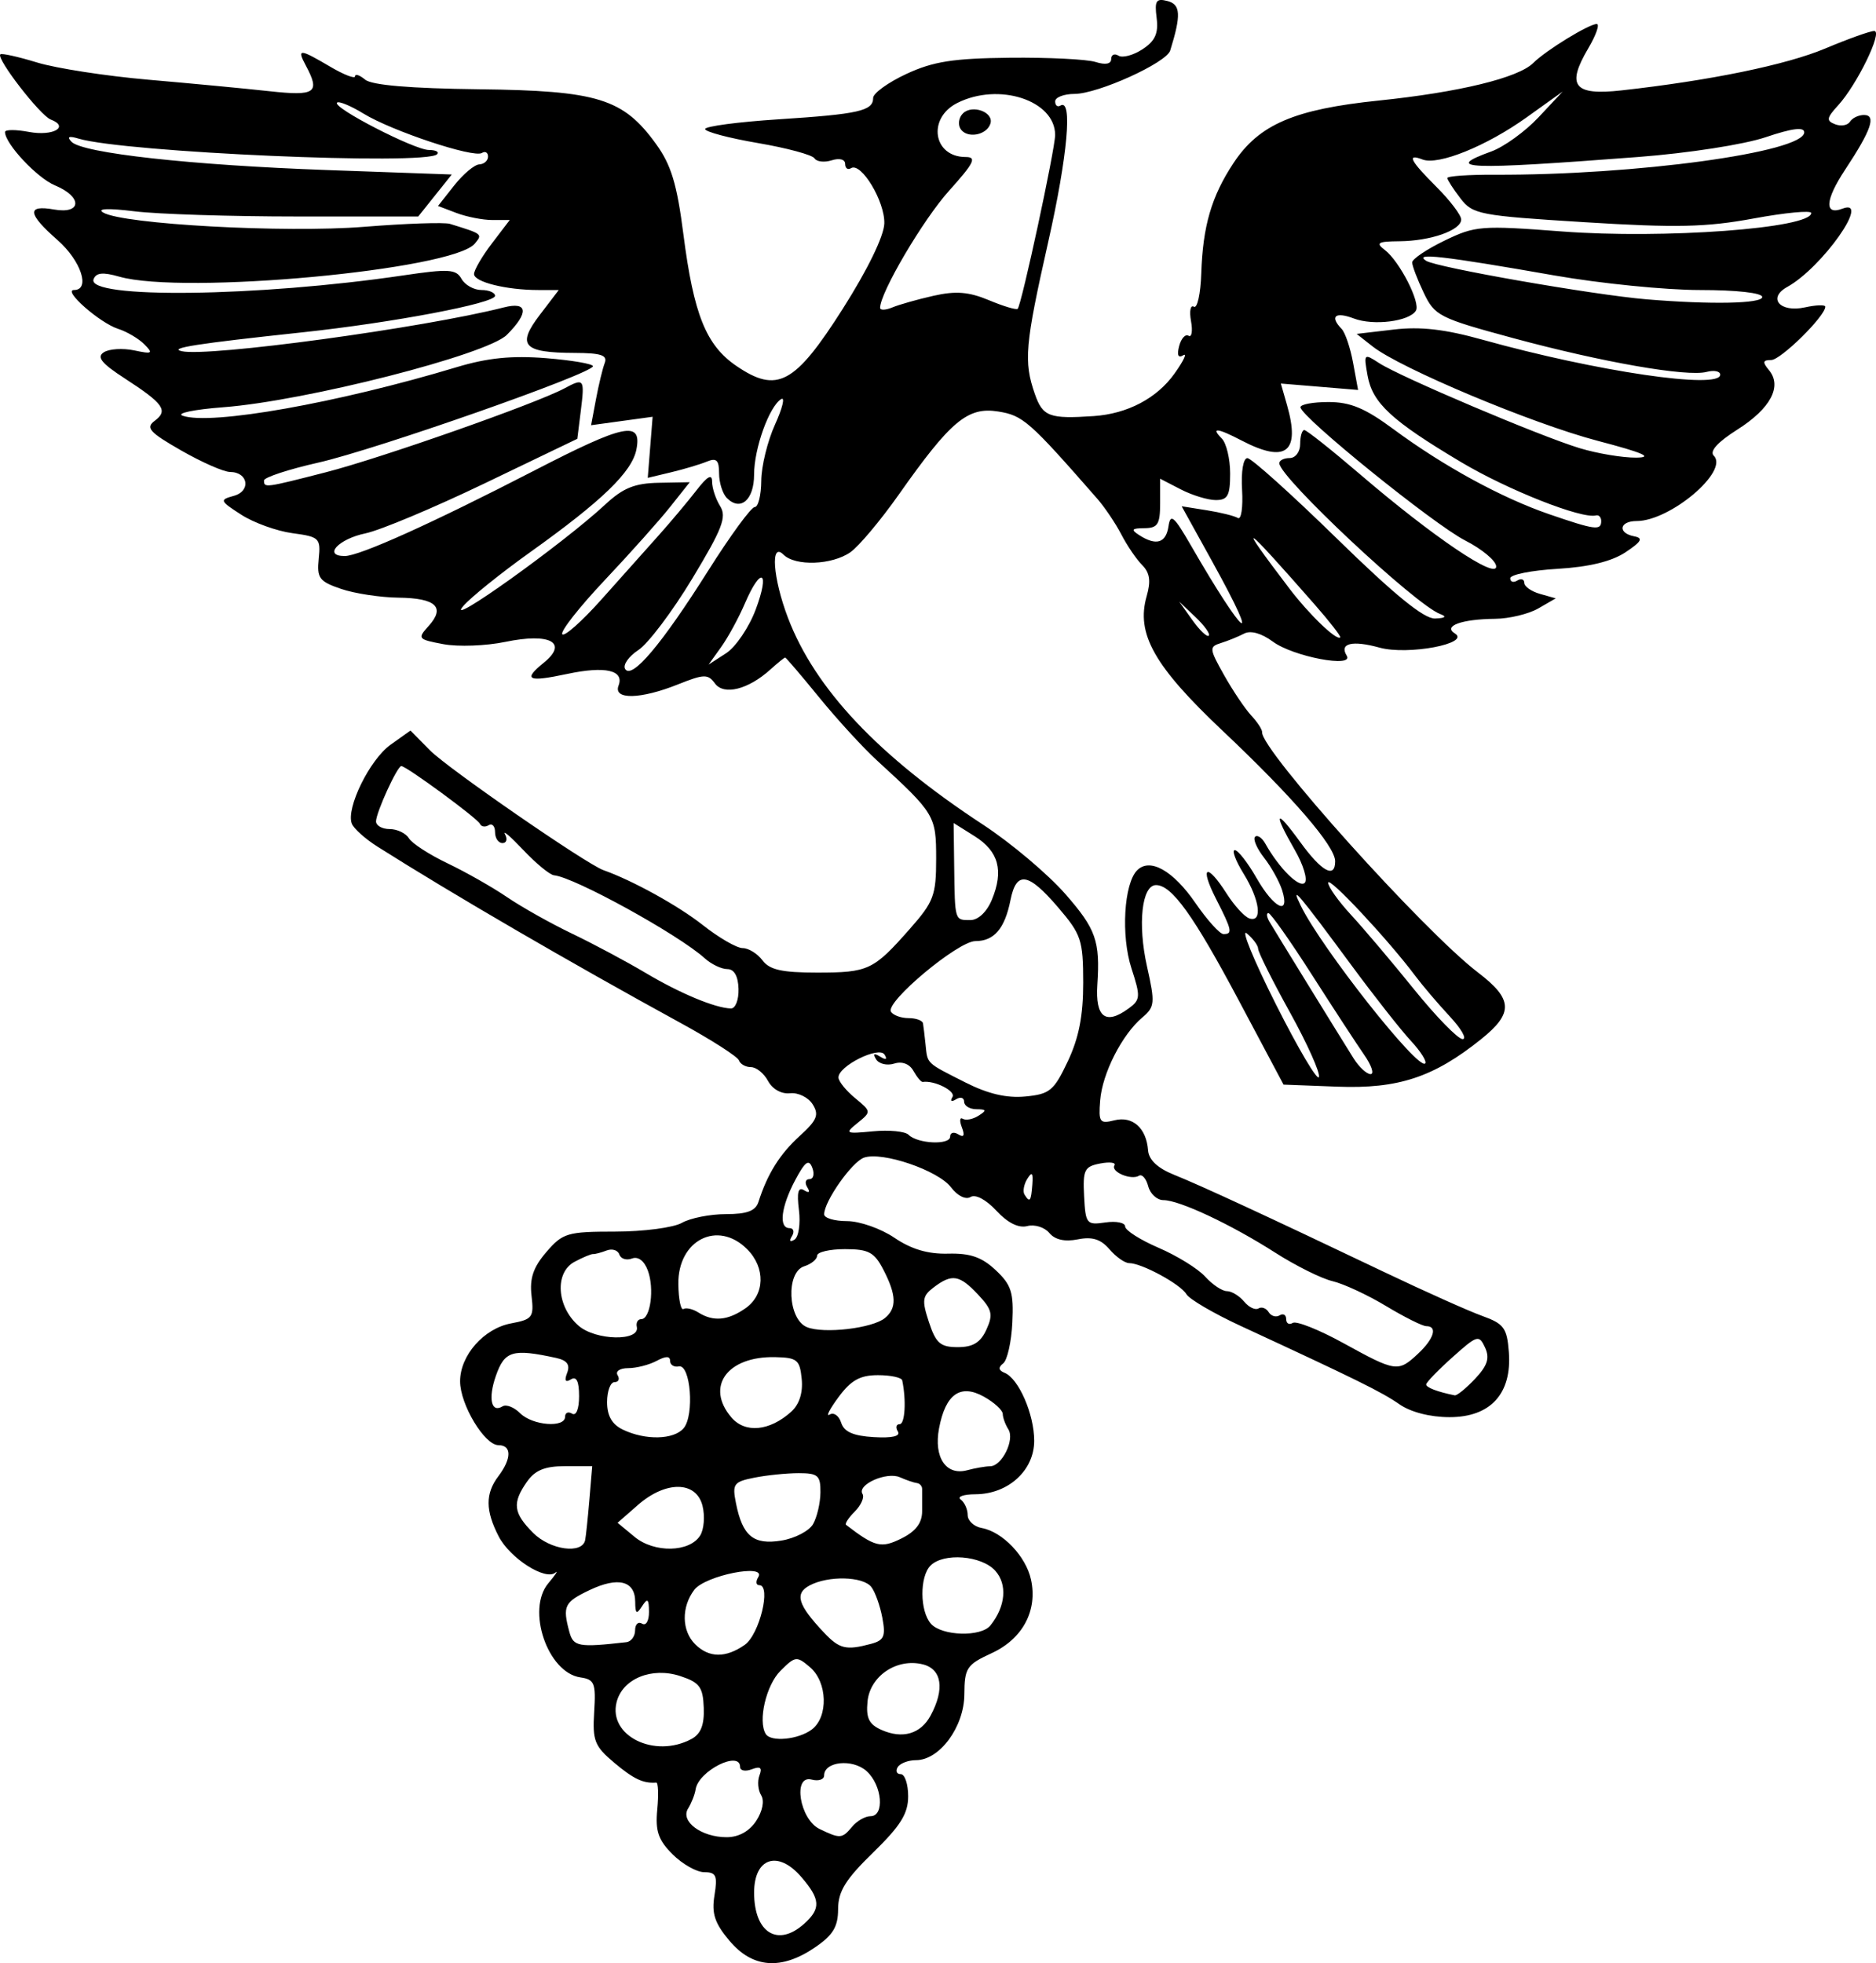 <?xml version="1.0" encoding="UTF-8"?>
<svg version="1.1" viewBox="0 0 357.28 373.89" xmlns="http://www.w3.org/2000/svg">
<g transform="translate(-31.051 -27.429)">
<path d="m169.99 397.07c-2.828-3.361-3.433-5.189-2.869-8.667 0.608-3.746 0.319-4.407-1.928-4.407-1.454 0-4.176-1.533-6.049-3.406-2.735-2.735-3.309-4.421-2.914-8.564 0.271-2.837 0.18-5.133-0.2-5.103-2.471 0.197-4.309-0.672-8.012-3.787-3.735-3.142-4.149-4.196-3.809-9.667 0.342-5.484 0.063-6.186-2.611-6.57-6.261-0.9-10.353-12.902-6.116-17.939 1.371-1.63 1.973-2.538 1.338-2.017-1.915 1.57-8.635-2.728-10.794-6.903-2.542-4.917-2.561-8.156-0.065-11.455 2.549-3.37 2.559-5.921 0.023-5.921-2.655 0-7.302-7.728-7.309-12.154-7e-3 -4.928 4.507-10.062 9.703-11.037 4.098-0.769 4.383-1.154 3.903-5.271-0.387-3.312 0.332-5.429 2.824-8.323 3.124-3.628 3.981-3.882 13.121-3.889 5.378-4e-3 11.089-0.754 12.69-1.667 1.602-0.913 5.371-1.659 8.375-1.659 4.03 0 5.659-0.612 6.209-2.333 1.704-5.332 4.063-9.106 7.837-12.541 3.336-3.036 3.747-4.04 2.478-6.05-0.837-1.325-2.771-2.269-4.298-2.098-1.633 0.183-3.359-0.778-4.192-2.333-0.778-1.455-2.244-2.645-3.257-2.645-1.013 0-2.042-0.578-2.286-1.285-0.244-0.707-5.244-3.911-11.111-7.122-21.225-11.616-43.361-24.494-57.743-33.593-2.318-1.467-4.512-3.434-4.876-4.373-1.137-2.935 3.415-12.204 7.379-15.027l3.79-2.699 3.725 3.775c3.392 3.437 29.772 21.658 33.021 22.809 5.565 1.97 14.264 6.777 18.928 10.46 3.057 2.413 6.473 4.388 7.591 4.388 1.118 0 2.817 1.05 3.776 2.333 1.348 1.805 3.706 2.333 10.409 2.331 9.776-3e-3 10.707-0.442 17.667-8.335 4.542-5.151 5-6.373 5-13.347 0-8.211-0.236-8.603-11.29-18.737-2.652-2.432-7.6-7.832-10.996-12-3.395-4.168-6.307-7.579-6.471-7.579-0.164 0-1.423 1.018-2.798 2.263-4.226 3.824-8.873 4.995-10.578 2.664-1.33-1.819-2.079-1.8-7.039 0.185-7.127 2.852-12.362 2.959-11.316 0.232 1.126-2.935-2.536-3.769-9.772-2.226-7.533 1.607-8.51 1.138-4.46-2.142 4.716-3.819 1.185-5.729-7.322-3.963-3.689 0.766-8.997 0.963-11.797 0.438-4.875-0.915-4.994-1.06-2.829-3.453 3.251-3.592 1.412-5.322-5.746-5.408-3.44-0.041-8.355-0.792-10.921-1.668-4.151-1.416-4.621-2.051-4.252-5.738 0.393-3.929 0.131-4.184-5.008-4.873-2.982-0.4-7.369-1.983-9.748-3.518-4.103-2.647-4.176-2.832-1.417-3.591 3.322-0.914 2.752-4.53-0.717-4.55-1.205-7e-3 -5.396-1.851-9.313-4.097-6.073-3.482-6.813-4.316-5.025-5.654 2.61-1.953 1.68-3.267-5.704-8.056-4.46-2.893-5.411-4.078-4-4.985 1.018-0.655 3.617-0.818 5.775-0.363 3.477 0.733 3.698 0.6 1.938-1.16-1.093-1.093-3.328-2.412-4.967-2.933-3.499-1.111-10.659-7.406-8.423-7.406 3.183 0 1.343-5.577-3.139-9.512-5.72-5.022-5.917-6.746-0.667-5.821 5.301 0.934 5.439-2.414 0.189-4.588-3.414-1.414-9.522-7.939-9.522-10.173 0-0.478 2.053-0.484 4.563-0.013 4.578 0.859 7.784-0.962 4.15-2.357-2.018-0.774-10.408-11.618-9.608-12.417 0.251-0.251 3.405 0.448 7.009 1.553 3.604 1.105 13.153 2.581 21.22 3.28 8.067 0.699 18.417 1.681 23 2.183 8.817 0.965 9.739 0.317 6.953-4.889-1.742-3.255-1.208-3.229 4.637 0.219 2.609 1.539 4.743 2.366 4.743 1.837 0-0.529 0.866-0.243 1.923 0.635 1.272 1.055 8.615 1.675 21.667 1.83 22.631 0.268 27.448 1.755 33.717 10.409 2.89 3.99 3.993 7.62 5.219 17.183 1.962 15.296 4.319 21.162 10.086 25.097 7.771 5.303 11.131 3.5 20.263-10.867 4.723-7.432 7.84-13.828 7.918-16.253 0.135-4.186-4.404-11.733-6.339-10.537-0.617 0.381-1.121 0.017-1.121-0.809 0-0.873-1.069-1.163-2.554-0.691-1.405 0.446-2.886 0.274-3.291-0.381-0.405-0.655-5.256-1.965-10.779-2.909-5.523-0.945-10.042-2.145-10.042-2.666 0-0.522 6.3-1.356 14.001-1.853 15.268-0.987 17.999-1.605 17.999-4.069 0-0.896 2.85-2.955 6.333-4.574 5.111-2.376 8.911-2.971 19.69-3.083 7.346-0.076 14.696 0.287 16.333 0.807 1.878 0.596 2.977 0.39 2.977-0.557 0-0.826 0.626-1.115 1.392-0.642 0.766 0.473 2.824-0.078 4.573-1.224 2.412-1.581 3.063-3.024 2.69-5.969-0.416-3.287-0.096-3.781 2.08-3.212 2.5 0.654 2.608 2.653 0.508 9.419-0.731 2.356-13.741 8.253-18.244 8.269-2.017 0.007-3.667 0.648-3.667 1.425s0.45 1.135 1 0.797c2.363-1.454 1.371 9.58-2.339 26.038-4.402 19.523-4.682 22.716-2.53 28.888 1.503 4.311 2.755 4.782 11.203 4.211 6.428-0.434 12.04-3.387 15.397-8.102 1.72-2.415 2.465-3.982 1.656-3.482-0.954 0.59-1.227-0.023-0.777-1.744 0.382-1.459 1.188-2.348 1.792-1.975 0.604 0.373 0.815-0.881 0.47-2.788-0.346-1.907-0.1-3.141 0.546-2.741 0.646 0.399 1.278-2.448 1.405-6.327 0.295-9.037 1.951-14.704 6.151-21.05 4.859-7.343 11.562-10.225 27.641-11.885 15.335-1.584 26.606-4.327 29.445-7.166 2.378-2.378 10.567-7.406 12.073-7.413 0.622-0.003-0.108 2.096-1.624 4.665-4.2 7.118-2.719 8.985 6.33 7.98 16.922-1.88 31.413-4.862 38.856-7.995 4.341-1.827 8.522-3.322 9.293-3.322 1.696 0-3.263 10.213-6.876 14.163-2.216 2.422-2.296 2.942-0.559 3.608 1.116 0.428 2.384 0.205 2.818-0.496 0.433-0.701 1.634-1.275 2.667-1.275 2.39 0 1.398 2.873-3.599 10.429-3.806 5.755-4.006 8.755-0.493 7.407 5.541-2.126-3.89 11.239-10.523 14.913-3.825 2.118-1.384 4.934 3.371 3.89 2.13-0.468 3.873-0.524 3.873-0.124 0 1.791-8.484 10.152-10.301 10.152-1.619 0-1.703 0.388-0.418 1.936 2.548 3.07 0.298 7.301-6.009 11.301-3.806 2.414-5.362 4.139-4.504 4.997 2.928 2.928-8.31 12.433-14.701 12.433-3.294 0-3.662 2.292-0.466 2.908 1.778 0.342 1.419 0.999-1.667 3.049-2.619 1.739-6.94 2.79-12.933 3.145-4.95 0.293-9 1.101-9 1.795s0.6 0.891 1.333 0.438c0.733-0.453 1.333-0.259 1.333 0.432s1.35 1.639 3 2.107l3 0.851-3.333 1.924c-1.833 1.058-5.534 1.946-8.224 1.972-6.367 0.061-9.955 1.367-7.658 2.786 3.107 1.921-8.951 4.191-14.346 2.701-5.194-1.434-7.705-0.823-6.255 1.521 1.493 2.416-10.188 0.203-14.067-2.666-2.158-1.595-4.229-2.175-5.462-1.529-1.093 0.572-3.077 1.381-4.409 1.796-2.284 0.712-2.25 1.064 0.596 6.127 1.66 2.954 3.984 6.408 5.164 7.674 1.18 1.266 2.112 2.701 2.071 3.187-0.279 3.3 30.816 37.908 41.125 45.771 6.65 5.072 6.778 7.714 0.616 12.667-9.045 7.269-15.807 9.508-27.39 9.068l-10.269-0.39-8.509-16c-8.628-16.224-12.77-22-15.774-22-2.707 0-3.53 7.41-1.721 15.493 1.562 6.982 1.496 7.701-0.899 9.727-3.876 3.279-7.613 10.631-8.021 15.781-0.331 4.175-0.096 4.503 2.717 3.797 3.465-0.87 6.087 1.475 6.407 5.729 0.135 1.798 1.83 3.392 4.925 4.634 5.073 2.035 17.732 7.895 40.052 18.54 7.7 3.672 16.1 7.433 18.667 8.356 4.124 1.484 4.713 2.284 5.064 6.883 0.604 7.908-3.482 12.393-11.288 12.393-3.701 0-7.398-0.952-9.57-2.465-3.345-2.33-8.129-4.69-30.206-14.905-5.133-2.375-9.791-5.098-10.349-6.052-1.114-1.9-8.506-5.913-10.892-5.913-0.824 0-2.516-1.188-3.76-2.64-1.651-1.929-3.279-2.437-6.038-1.885-2.476 0.495-4.342 0.074-5.418-1.222-0.903-1.087-2.79-1.677-4.194-1.31-1.65 0.431-3.731-0.603-5.883-2.925-1.951-2.106-3.986-3.187-4.914-2.614-0.919 0.568-2.488-0.209-3.735-1.851-2.454-3.23-13.1-6.857-16.561-5.643-2.306 0.809-7.589 8.319-7.589 10.789 0 0.716 1.961 1.301 4.357 1.301 2.396 0 6.457 1.427 9.023 3.171 3.22 2.188 6.389 3.125 10.228 3.025 4.206-0.11 6.415 0.656 9.059 3.139 2.991 2.81 3.45 4.252 3.173 9.975-0.178 3.68-0.965 7.186-1.749 7.792-0.985 0.761-0.901 1.314 0.269 1.787 2.679 1.084 5.639 7.88 5.639 12.948 0 5.647-4.946 10.153-11.18 10.183-2.284 0.011-3.554 0.461-2.82 1 0.733 0.539 1.333 1.871 1.333 2.961 0 1.09 1.2 2.2 2.667 2.466 3.968 0.721 8.414 5.365 9.389 9.807 1.3 5.921-1.579 11.31-7.5 14.037-4.748 2.187-5.157 2.804-5.188 7.846-0.039 6.187-4.709 12.528-9.225 12.528-1.458 0-3.022 0.6-3.476 1.333-0.453 0.733-0.189 1.333 0.588 1.333s1.412 1.895 1.412 4.212c0 3.3-1.444 5.619-6.667 10.706-5.267 5.13-6.669 7.396-6.676 10.788-7e-3 3.36-0.968 4.947-4.416 7.295-6.418 4.369-11.875 3.946-16.256-1.26zm14.242-3.28c3.188-2.885 3.076-4.637-0.57-8.88-4.446-5.174-8.992-3.67-8.992 2.975 0 7.672 4.522 10.465 9.562 5.904zm-9.165-19.569c1.212-1.849 1.594-3.827 0.943-4.879-0.602-0.973-0.745-2.678-0.319-3.789 0.563-1.468 0.166-1.786-1.457-1.163-1.227 0.471-2.232 0.275-2.232-0.435 0-3.252-7.939 0.742-8.472 4.263-0.148 0.978-0.794 2.62-1.435 3.648-1.527 2.447 2.527 5.464 7.343 5.464 2.291 0 4.33-1.126 5.629-3.109zm18.269 1.109c0.913-1.1 2.486-2 3.497-2 2.737 0 2.232-5.895-0.734-8.58-2.666-2.413-8.095-1.859-8.095 0.826 0 0.769-1.069 1.119-2.376 0.778-3.658-0.957-2.295 7.569 1.504 9.407 3.908 1.891 4.301 1.864 6.205-0.43zm-30.621-16.691c1.808-0.968 2.488-2.683 2.364-5.968-0.148-3.944-0.792-4.814-4.457-6.023-5.434-1.793-11.02 0.49-12.143 4.964-1.609 6.411 7.232 10.775 14.236 7.026zm22.954-1.831c3.167-2.404 2.977-9-0.34-11.841-2.546-2.18-2.817-2.146-5.659 0.696-2.716 2.716-4.299 9.528-2.788 12 0.973 1.592 6.238 1.079 8.787-0.856zm22.613-2.644c2.721-5.045 2.147-8.843-1.474-9.752-4.934-1.238-10.059 2.194-10.539 7.06-0.312 3.158 0.276 4.36 2.647 5.418 4.005 1.787 7.476 0.777 9.365-2.726zm-35.392-13.471c2.793-1.956 5.083-11.362 2.766-11.362-0.629 0-0.717-0.691-0.195-1.536 1.641-2.654-10.109-0.318-12.187 2.423-2.48 3.273-2.412 7.783 0.157 10.351 2.625 2.625 5.829 2.667 9.459 0.124zm-22.554-0.506c0.917-0.104 1.667-1.125 1.667-2.269s0.6-1.708 1.333-1.255c0.744 0.46 1.324-0.538 1.313-2.255-0.016-2.477-0.273-2.688-1.313-1.079-1.056 1.633-1.296 1.476-1.313-0.857-0.029-3.987-3.251-4.8-8.711-2.196-4.786 2.283-5.149 3.032-3.834 7.933 0.76 2.833 1.755 3.014 10.858 1.977zm46.605 0.319c2.481-0.665 2.815-1.442 2.146-4.982-0.436-2.307-1.382-4.944-2.102-5.861-1.591-2.025-8.197-2.181-11.754-0.277-2.889 1.546-2.239 3.689 2.714 8.944 2.975 3.157 4.217 3.457 8.996 2.176zm22.735-3.509c2.899-3.623 3.264-7.824 0.907-10.429-2.62-2.895-9.822-3.463-12.314-0.971-2.092 2.092-2.052 8.665 0.067 11.072 2.074 2.355 9.546 2.571 11.34 0.328zm-77.179-16.272c0.15-0.767 0.513-4.244 0.807-7.728l0.534-6.333h-5.175c-3.837 0-5.712 0.767-7.251 2.963-2.846 4.064-2.616 5.95 1.188 9.755 3.262 3.262 9.361 4.09 9.898 1.343zm21.901-0.855c0.732-1.17 0.931-3.72 0.442-5.667-1.187-4.731-6.982-4.801-12.297-0.148l-3.874 3.392 3.231 2.676c3.76 3.114 10.477 2.978 12.498-0.252zm42.271-4.637v-4.236c0-0.55-0.45-1.052-1-1.115-0.55-0.063-2.003-0.56-3.229-1.103-2.533-1.122-8.22 1.413-7.129 3.177 0.394 0.637-0.261 2.136-1.455 3.33s-1.95 2.341-1.679 2.55c5.501 4.233 6.692 4.524 10.58 2.584 2.716-1.355 3.912-2.941 3.912-5.187zm-20.778 2.473c0.756-1.306 1.391-4.026 1.41-6.042 0.031-3.225-0.467-3.667-4.132-3.667-2.292 0-6.099 0.387-8.461 0.859-3.945 0.789-4.229 1.186-3.492 4.873 1.252 6.26 3.333 7.97 8.649 7.107 2.559-0.415 5.271-1.824 6.027-3.13zm33.731-11.024c2.253-0.025 4.726-5.057 3.462-7.046-0.573-0.901-1.05-2.216-1.062-2.921-0.011-0.705-1.613-2.176-3.56-3.269-4.501-2.526-7.346-0.524-8.576 6.033-1.035 5.515 1.338 9.041 5.356 7.962 1.518-0.408 3.489-0.749 4.38-0.759zm-58.364-7.258c2.076-2.501 1.314-12.207-0.923-11.76-0.917 0.183-1.667-0.288-1.667-1.047 0-0.951-0.801-0.951-2.579 0-1.418 0.759-3.854 1.38-5.412 1.38-1.558 0-2.462 0.6-2.009 1.333 0.453 0.733 0.189 1.333-0.588 1.333s-1.412 1.708-1.412 3.796c0 2.619 0.93 4.245 3 5.243 4.296 2.072 9.747 1.94 11.589-0.28zm40.782 0.634c-0.474-0.767-0.316-1.394 0.352-1.394 1.014 0 1.279-4.535 0.486-8.333-0.115-0.55-2.196-1-4.625-1-3.405 0-5.125 0.959-7.514 4.19-1.704 2.305-2.46 3.796-1.68 3.314 0.78-0.482 1.764 0.215 2.188 1.549 0.553 1.743 2.301 2.516 6.212 2.747 3.515 0.207 5.137-0.173 4.581-1.073zm-20.306-3.763c1.545-1.392 2.256-3.608 2-6.229-0.358-3.662-0.864-4.078-5.065-4.168-9.111-0.196-13.329 5.613-8.333 11.474 2.621 3.074 7.282 2.634 11.398-1.076zm-43.065 0.957c0-0.777 0.6-1.041 1.333-0.588 0.78 0.482 1.333-0.901 1.333-3.333 0-2.835-0.496-3.851-1.56-3.193-1.047 0.647-1.282 0.239-0.714-1.241 0.6-1.564-0.013-2.392-2.107-2.848-8.299-1.806-9.803-1.356-11.473 3.435-1.504 4.314-0.878 7.123 1.289 5.784 0.688-0.425 2.19 0.165 3.336 1.312 2.349 2.349 8.561 2.838 8.561 0.673zm173.31-7.234c2.371-2.524 2.823-3.938 1.899-5.941-1.149-2.49-1.476-2.393-6.213 1.848-2.75 2.462-5 4.791-5 5.176 0 0.59 2.159 1.414 5.434 2.074 0.422 0.085 2.168-1.336 3.88-3.158zm-10.899-4.739c3.076-2.865 3.81-5.281 1.605-5.281-0.722 0-4.172-1.724-7.667-3.832-3.494-2.107-8.08-4.238-10.191-4.735-2.111-0.497-7.02-2.939-10.909-5.427-8.427-5.39-18.255-10.007-21.305-10.007-1.209 0-2.51-1.193-2.891-2.652-0.381-1.458-1.171-2.357-1.755-1.996-1.481 0.915-5.423-0.745-4.668-1.966 0.34-0.551-0.887-0.713-2.727-0.361-2.997 0.573-3.316 1.221-3.058 6.209 0.274 5.3 0.47 5.542 4.053 5.016 2.071-0.304 3.765 0.042 3.765 0.768s2.872 2.556 6.383 4.066c3.511 1.51 7.504 3.984 8.873 5.497 1.37 1.513 3.224 2.752 4.12 2.752 0.897 0 2.372 0.893 3.278 1.985 0.906 1.092 2.138 1.682 2.738 1.312 0.6-0.371 1.473-0.054 1.941 0.703 0.468 0.757 1.409 1.032 2.092 0.61 0.683-0.422 1.241-0.096 1.241 0.724 0 0.82 0.564 1.142 1.253 0.717 0.689-0.426 5.039 1.311 9.667 3.859 9.967 5.488 10.394 5.55 14.163 2.039zm-82.167-4.628c1.311-2.877 1.087-3.813-1.594-6.667-3.548-3.777-4.969-4.007-8.454-1.367-2.164 1.639-2.274 2.452-0.897 6.624 1.327 4.02 2.177 4.756 5.495 4.756 2.897 0 4.325-0.877 5.45-3.346zm-66.582-0.52c-0.183-0.807 0.197-1.467 0.845-1.467 1.749 0 2.535-5.8 1.255-9.261-0.686-1.855-1.851-2.736-3.022-2.287-1.048 0.402-2.13 0.057-2.405-0.767-0.275-0.824-1.363-1.167-2.42-0.762-1.056 0.405-2.22 0.712-2.587 0.681-0.367-0.03-1.958 0.635-3.535 1.48-3.82 2.045-3.405 8.542 0.778 12.17 3.279 2.844 11.725 3.006 11.091 0.212zm47.267-1.689c2.269-1.883 2.188-4.364-0.301-9.178-1.735-3.355-2.814-3.934-7.333-3.934-2.914 0-5.299 0.56-5.299 1.244 0 0.684-1.103 1.594-2.451 2.022-3.528 1.12-3.14 10.077 0.502 11.585 3.193 1.322 12.507 0.234 14.883-1.738zm-26.564-1.854c3.7-2.591 3.835-7.72 0.297-11.258-5.596-5.596-13.208-1.721-13.093 6.665 0.04 2.914 0.481 5.046 0.98 4.738 0.499-0.308 1.778-9e-3 2.843 0.665 2.83 1.79 5.621 1.538 8.973-0.81zm10.17-18.7c-0.422-3.4-0.145-4.471 0.975-3.779 0.977 0.604 1.207 0.389 0.612-0.573-0.523-0.847-0.335-1.539 0.419-1.539s0.995-0.978 0.536-2.174c-0.652-1.7-1.357-1.191-3.236 2.333-2.714 5.093-3.204 9.174-1.101 9.174 0.777 0 0.984 0.693 0.461 1.539-0.565 0.915-0.368 1.179 0.486 0.651 0.79-0.488 1.172-3.023 0.848-5.633zm44.451-4.874c0.169-2.249-0.067-2.511-0.962-1.064-0.652 1.056-0.891 2.398-0.529 2.983 1.006 1.627 1.247 1.317 1.491-1.919zm-15.657-9.11c0-0.768 0.702-0.963 1.56-0.433 1.058 0.654 1.278 0.228 0.682-1.324-0.483-1.258-0.406-1.996 0.17-1.64 0.577 0.356 1.92 0.097 2.985-0.577 1.606-1.016 1.539-1.228-0.397-1.245-1.283-0.011-2.333-0.656-2.333-1.432 0-0.777-0.693-0.984-1.539-0.461-0.894 0.552-1.18 0.369-0.682-0.436 0.691-1.119-3.421-3.202-5.659-2.867-0.301 0.045-1.095-0.898-1.766-2.096-0.752-1.345-2.159-1.88-3.674-1.399-1.351 0.429-2.899 0.062-3.44-0.814-0.664-1.074-0.416-1.242 0.76-0.515 1.121 0.693 1.423 0.556 0.843-0.382-1.051-1.7-8.86 2.2-8.773 4.381 0.029 0.733 1.457 2.492 3.174 3.909 3.091 2.552 3.096 2.595 0.48 4.714-2.508 2.03-2.36 2.112 2.934 1.607 3.066-0.292 6.111 4e-3 6.766 0.66 1.724 1.724 7.911 1.998 7.911 0.35zm22.418-14.355c2.106-4.456 2.935-8.7 2.927-14.978-0.011-8.113-0.364-9.172-4.782-14.333-5.706-6.666-7.944-7.003-9.071-1.367-1.085 5.427-3.113 7.794-6.678 7.794-3.307 0-17.205 11.622-16.078 13.445 0.415 0.672 1.919 1.222 3.343 1.222s2.665 0.45 2.758 1c0.094 0.55 0.313 2.369 0.487 4.042 0.388 3.734 0.02 3.384 7.591 7.216 4.298 2.175 7.857 3.009 11.407 2.67 4.662-0.445 5.442-1.091 8.097-6.71zm42.284-9.343c-3.32-6.001-6.036-11.43-6.036-12.063 0-0.633-0.972-1.958-2.159-2.944-1.188-0.986 1.303 5.091 5.535 13.503 4.232 8.412 7.92 14.647 8.195 13.855 0.275-0.792-2.215-6.35-5.535-12.352zm14.159 8.125c-1.403-2.017-5.908-8.917-10.01-15.333-4.102-6.417-7.807-11.667-8.233-11.667-0.426 0-0.331 0.75 0.212 1.667 1.323 2.232 13.631 22.221 16.01 26 1.038 1.65 2.492 3 3.231 3s0.194-1.65-1.209-3.667zm8.881-2.681c-1.868-2.009-6.924-8.434-11.236-14.277-10.257-13.901-11.829-15.749-9.718-11.433 3.932 8.043 22.336 31.378 23.684 30.029 0.367-0.367-0.862-2.31-2.73-4.319zm7.41-4.653c-2.221-2.383-5.189-5.871-6.595-7.75-5.141-6.87-16.557-19.076-16.557-17.702 0 0.777 1.95 3.522 4.333 6.1s7.786 8.962 12.006 14.187c4.22 5.225 8.388 9.5 9.262 9.5 0.874 0-0.228-1.95-2.449-4.333zm-61.186-1.477c2.291-1.675 2.333-2.247 0.57-7.667-2.018-6.204-1.438-16.155 1.089-18.682 2.43-2.43 6.838 0.05 11.102 6.248 2.237 3.251 4.638 5.911 5.336 5.911 1.783 0 1.626-0.741-1.425-6.72-3.199-6.27-1.777-6.964 2.027-0.989 1.467 2.304 3.417 4.43 4.333 4.726 2.55 0.824 1.986-3.52-1.109-8.527-1.526-2.47-2.276-4.486-1.667-4.48 0.61 5e-3 2.477 2.406 4.149 5.333 3.301 5.781 6.416 7.268 4.867 2.323-0.517-1.65-2.066-4.442-3.442-6.204-1.376-1.762-2.148-3.557-1.717-3.989 0.432-0.432 1.316 0.164 1.966 1.324 2.597 4.64 6.451 8.475 7.483 7.446 0.601-0.599-0.247-3.418-1.885-6.264-4.201-7.299-3.697-8.039 1.03-1.513 4.075 5.625 6.658 7.045 6.658 3.659 0-2.863-8.1-12.255-21.406-24.82-13.078-12.349-16.546-18.498-14.486-25.683 0.822-2.865 0.592-4.447-0.857-5.896-1.089-1.089-2.875-3.711-3.969-5.827-1.094-2.116-3.181-5.209-4.638-6.874-12.902-14.746-14.104-15.803-18.832-16.556-5.795-0.923-9.03 1.781-18.903 15.805-3.463 4.919-7.618 9.869-9.233 11-3.497 2.449-10.5 2.7-12.743 0.457-2.52-2.52-2.028 4.444 0.847 12.013 5.146 13.544 17.228 26.357 37.186 39.435 5.298 3.472 12.348 9.416 15.667 13.21 5.82 6.653 6.623 8.93 6.077 17.246-0.408 6.215 1.57 7.736 5.922 4.553zm-74.264-3.745c-0.069-2.443-0.823-3.778-2.133-3.778-1.114 0-3.044-0.922-4.288-2.048-5-4.525-24.84-15.454-28.713-15.818-0.788-0.074-3.417-2.234-5.843-4.801-2.426-2.567-3.996-3.917-3.489-3s0.287 1.667-0.49 1.667c-0.777 0-1.412-0.935-1.412-2.079s-0.549-1.74-1.219-1.325c-0.671 0.415-1.421 0.292-1.667-0.271-0.45-1.032-14.011-10.992-14.965-10.992-0.769 0-4.816 8.852-4.816 10.535 0 0.806 1.17 1.465 2.6 1.465 1.43 0 3.08 0.793 3.667 1.762 0.586 0.969 3.899 3.114 7.362 4.767 3.463 1.653 8.563 4.551 11.333 6.439 2.771 1.889 8.338 5.015 12.371 6.947 4.033 1.932 10.325 5.291 13.98 7.465 6.579 3.912 13.219 6.685 16.257 6.788 0.873 0.03 1.523-1.625 1.464-3.724zm48.246-16.985c2.298-5.549 1.301-9.227-3.281-12.104l-4-2.511 0.106 8.244c0.134 10.419 0.081 10.244 3.066 10.244 1.508 0 3.143-1.542 4.109-3.873zm-54.046-62.637c4.219-6.686 8.216-12.156 8.884-12.156 0.668 0 1.227-2.25 1.243-5 0.016-2.75 1.198-7.574 2.625-10.72 1.428-3.146 1.953-5.323 1.168-4.837-2.287 1.414-5.156 9.41-5.156 14.372 0 4.823-2.587 7.065-5.171 4.481-0.823-0.823-1.496-2.94-1.496-4.705 0-2.534-0.491-3.007-2.333-2.246-1.283 0.53-4.34 1.443-6.792 2.03l-4.459 1.067 0.463-5.817 0.463-5.817-11.716 1.606 0.932-4.968c0.513-2.732 1.261-5.826 1.663-6.874 0.571-1.489-0.684-1.91-5.745-1.926-9.774-0.031-11.058-1.423-6.648-7.206l3.641-4.773h-3.901c-6.087 0-12.235-1.528-12.235-3.041 0-0.756 1.53-3.381 3.401-5.833l3.401-4.459h-3.314c-1.823 0-4.897-0.602-6.832-1.338l-3.518-1.338 3.098-3.922c1.704-2.157 3.848-3.955 4.765-3.996 0.917-0.041 1.667-0.709 1.667-1.486s-0.528-1.086-1.174-0.687c-1.598 0.988-17.13-4.181-22.563-7.508-2.422-1.483-4.683-2.418-5.024-2.077-0.93 0.93 14.768 9.017 17.503 9.017 1.303 0 2.003 0.366 1.555 0.814-2.148 2.148-59.498-0.357-68.297-2.984-1.836-0.548-2.251-0.36-1.333 0.602 2.071 2.173 22.799 4.463 48.777 5.391l23.648 0.844-6.388 8h-23.018c-12.66 0-26.618-0.445-31.018-0.988-4.985-0.616-7.233-0.528-5.964 0.233 3.725 2.234 34.654 3.925 49.705 2.718 7.924-0.636 15.274-0.887 16.333-0.56 6.259 1.938 6.25 1.931 4.728 3.766-4.161 5.013-55.525 9.78-67.715 6.284-3.106-0.891-4.401-0.762-4.879 0.484-1.449 3.777 31.3 3.376 59.003-0.723 8.636-1.278 10.027-1.195 11.066 0.662 0.654 1.168 2.358 2.123 3.789 2.123s2.6 0.498 2.6 1.107c0 1.419-19.489 5.115-36.667 6.954-20.211 2.163-25.561 2.999-23.008 3.592 4.965 1.153 46.04-4.43 61.342-8.338 4.591-1.173 4.829 0.978 0.579 5.228-3.775 3.775-38.347 12.601-53.994 13.785-5.59 0.423-9.073 1.151-7.741 1.619 5.329 1.869 29.499-2.417 52.206-9.258 5.864-1.767 10.481-2.23 17-1.707 4.922 0.395 8.938 1.086 8.924 1.536-0.043 1.383-41.349 15.879-52.308 18.357-5.683 1.285-10.333 2.814-10.333 3.399 0 1.442 0.153 1.422 11.778-1.562 10.503-2.696 39.976-13.057 45.405-15.963 3.807-2.037 3.914-1.886 3.129 4.422l-0.643 5.169-17.622 8.474c-9.692 4.661-19.923 8.952-22.736 9.537-5.163 1.073-8.123 4.317-3.939 4.317 2.808 0 16.689-6.262 36.177-16.319 17.098-8.824 20.433-9.517 19.383-4.023-0.823 4.305-6.497 9.797-20.307 19.655-5.524 3.943-11.224 8.532-12.667 10.197-3.931 4.537 18.998-11.857 27.037-19.331 3.39-3.151 5.601-4.047 10.207-4.133l5.88-0.111-3.729 4.699c-2.051 2.585-7.658 8.864-12.461 13.955-4.803 5.091-8.445 9.721-8.093 10.29 0.352 0.569 3.703-2.396 7.447-6.589 3.744-4.193 8.681-9.723 10.971-12.29 2.29-2.567 5.503-6.398 7.141-8.513 2.099-2.712 2.977-3.198 2.977-1.649 0 1.209 0.691 3.305 1.536 4.658 1.287 2.061 0.423 4.305-5.328 13.825-3.776 6.251-8.386 12.362-10.246 13.58-1.86 1.218-2.991 2.846-2.515 3.616 1.264 2.044 6.951-4.691 15.788-18.695zm9.075 7.356c2.752-7.362 1.028-8.353-2.051-1.178-1.18 2.75-3.221 6.5-4.536 8.333l-2.39 3.333 3.333-2.155c1.833-1.185 4.373-4.935 5.643-8.333zm83.757 1.452-3.118-2.963 2.525 3.536c1.389 1.945 2.792 3.278 3.118 2.963 0.326-0.315-0.81-1.907-2.525-3.536zm22.707-2.386c-13.915-15.871-15.192-16.683-4.843-3.079 3.796 4.989 9.011 10.004 9.694 9.321 0.182-0.182-2-2.991-4.851-6.242zm-19.32-7.835-6.024-10.891 4.774 0.759c2.626 0.417 5.294 1.08 5.93 1.473s0.997-2.015 0.802-5.351c-0.206-3.517 0.223-6.059 1.021-6.05 0.757 9e-3 8.43 6.909 17.05 15.333 10.959 10.709 16.574 15.286 18.667 15.212 1.981-0.07 2.316-0.357 0.992-0.85-4.694-1.748-30.562-25.989-30.639-28.711-0.015-0.55 0.872-1 1.972-1 1.111 0 2-1.185 2-2.667 0-1.467 0.352-2.667 0.783-2.667 0.43 0 5.267 3.842 10.749 8.538 13.714 11.748 25.802 19.928 25.802 17.459 0-1.07-2.665-3.307-5.923-4.971-5.959-3.044-31.242-23.494-31.352-25.359-0.032-0.55 2.367-1 5.332-1 4.164 0 6.971 1.169 12.333 5.135 9.543 7.058 20.593 13.096 29.704 16.231 8.729 3.003 9.905 3.158 9.905 1.301 0-0.733-0.45-1.216-1-1.072-2.72 0.711-16.773-4.84-25.667-10.14-13.251-7.896-16.888-11.256-17.824-16.465-0.76-4.232-0.704-4.294 2.188-2.41 4.028 2.624 30.615 13.904 38.187 16.202 3.363 1.021 8.215 1.833 10.781 1.805 3.367-0.037 1.324-0.928-7.333-3.198-12.434-3.261-37.55-13.792-42.867-17.974l-3.04-2.391 7.042-0.828c5.118-0.602 9.749-0.072 16.953 1.94 21.689 6.055 45.245 9.521 45.245 6.657 0-0.665-1.163-0.904-2.585-0.532-3.748 0.98-19.856-1.835-36.88-6.444-14.066-3.809-14.908-4.236-17-8.623-1.211-2.539-2.201-5.142-2.201-5.785 0-0.643 2.772-2.511 6.16-4.151 5.851-2.833 6.97-2.92 22.333-1.748 19.391 1.479 47.507-0.597 47.507-3.508 0-0.541-4.944-0.072-10.986 1.042-9.05 1.668-14.716 1.792-32.165 0.707-20.057-1.248-21.31-1.488-23.651-4.533-1.36-1.768-2.485-3.515-2.501-3.882-0.016-0.367 4.021-0.649 8.97-0.628 26.84 0.115 59-4.287 59-8.075 0-1.065-2.295-0.775-7.333 0.926-4.151 1.401-14.71 3.039-24.333 3.774-32.674 2.496-37.269 2.323-27.941-1.05 2.416-0.874 6.466-3.801 9-6.505l4.607-4.916-6.857 4.912c-7.639 5.472-16.819 9.191-19.833 8.035-3.077-1.181-2.372 0.198 2.69 5.26 2.567 2.567 4.667 5.341 4.667 6.166 0 2.047-5.8 4.091-11.753 4.143-4.142 0.036-4.579 0.297-2.785 1.667 2.805 2.141 6.847 10.046 5.911 11.561-1.264 2.046-8.079 2.902-11.808 1.485-3.558-1.353-4.662-0.418-2.335 1.979 0.676 0.697 1.658 3.598 2.182 6.447l0.953 5.18-14.709-1.22 1.172 4.088c2.584 9.012-0.184 11.177-8.647 6.764-4.615-2.407-5.933-2.543-3.781-0.392 0.88 0.88 1.6 3.88 1.6 6.667 0 4.219-0.457 5.067-2.733 5.067-1.503 0-4.503-0.915-6.667-2.034l-3.934-2.034v4.701c0 3.98-0.46 4.704-3 4.721-2.426 0.017-2.617 0.268-1 1.313 3.241 2.095 5.118 1.535 5.59-1.667 0.374-2.536 1.038-1.968 4.288 3.667 10.153 17.602 13.646 20.408 4.243 3.408zm-53.264-50.982c4.23-0.956 6.698-0.757 10.538 0.847 2.758 1.152 5.219 1.89 5.47 1.639 0.739-0.739 7.134-30.421 7.134-33.114 0-6.586-10.736-10.084-18.655-6.078-5.729 2.899-4.575 10.28 1.608 10.28 2.176 0 1.631 1.107-3.177 6.455-4.935 5.489-13.11 19.376-13.11 22.27 0 0.491 1.05 0.456 2.333-0.079 1.283-0.535 4.819-1.534 7.857-2.22zm5.117-31.802c-0.518-0.838-0.314-2.151 0.453-2.917 1.792-1.792 5.97-0.229 5.24 1.961-0.742 2.229-4.515 2.863-5.693 0.957zm152.69 32.042c0-0.789-4.845-1.333-11.868-1.333-6.527 0-18.977-1.246-27.667-2.77-21.328-3.739-26.969-4.383-24.466-2.791 1.999 1.271 31.924 6.498 42 7.336 12.252 1.019 22 0.823 22-0.442z" stroke-width="1.333"/>
</g>
</svg>
